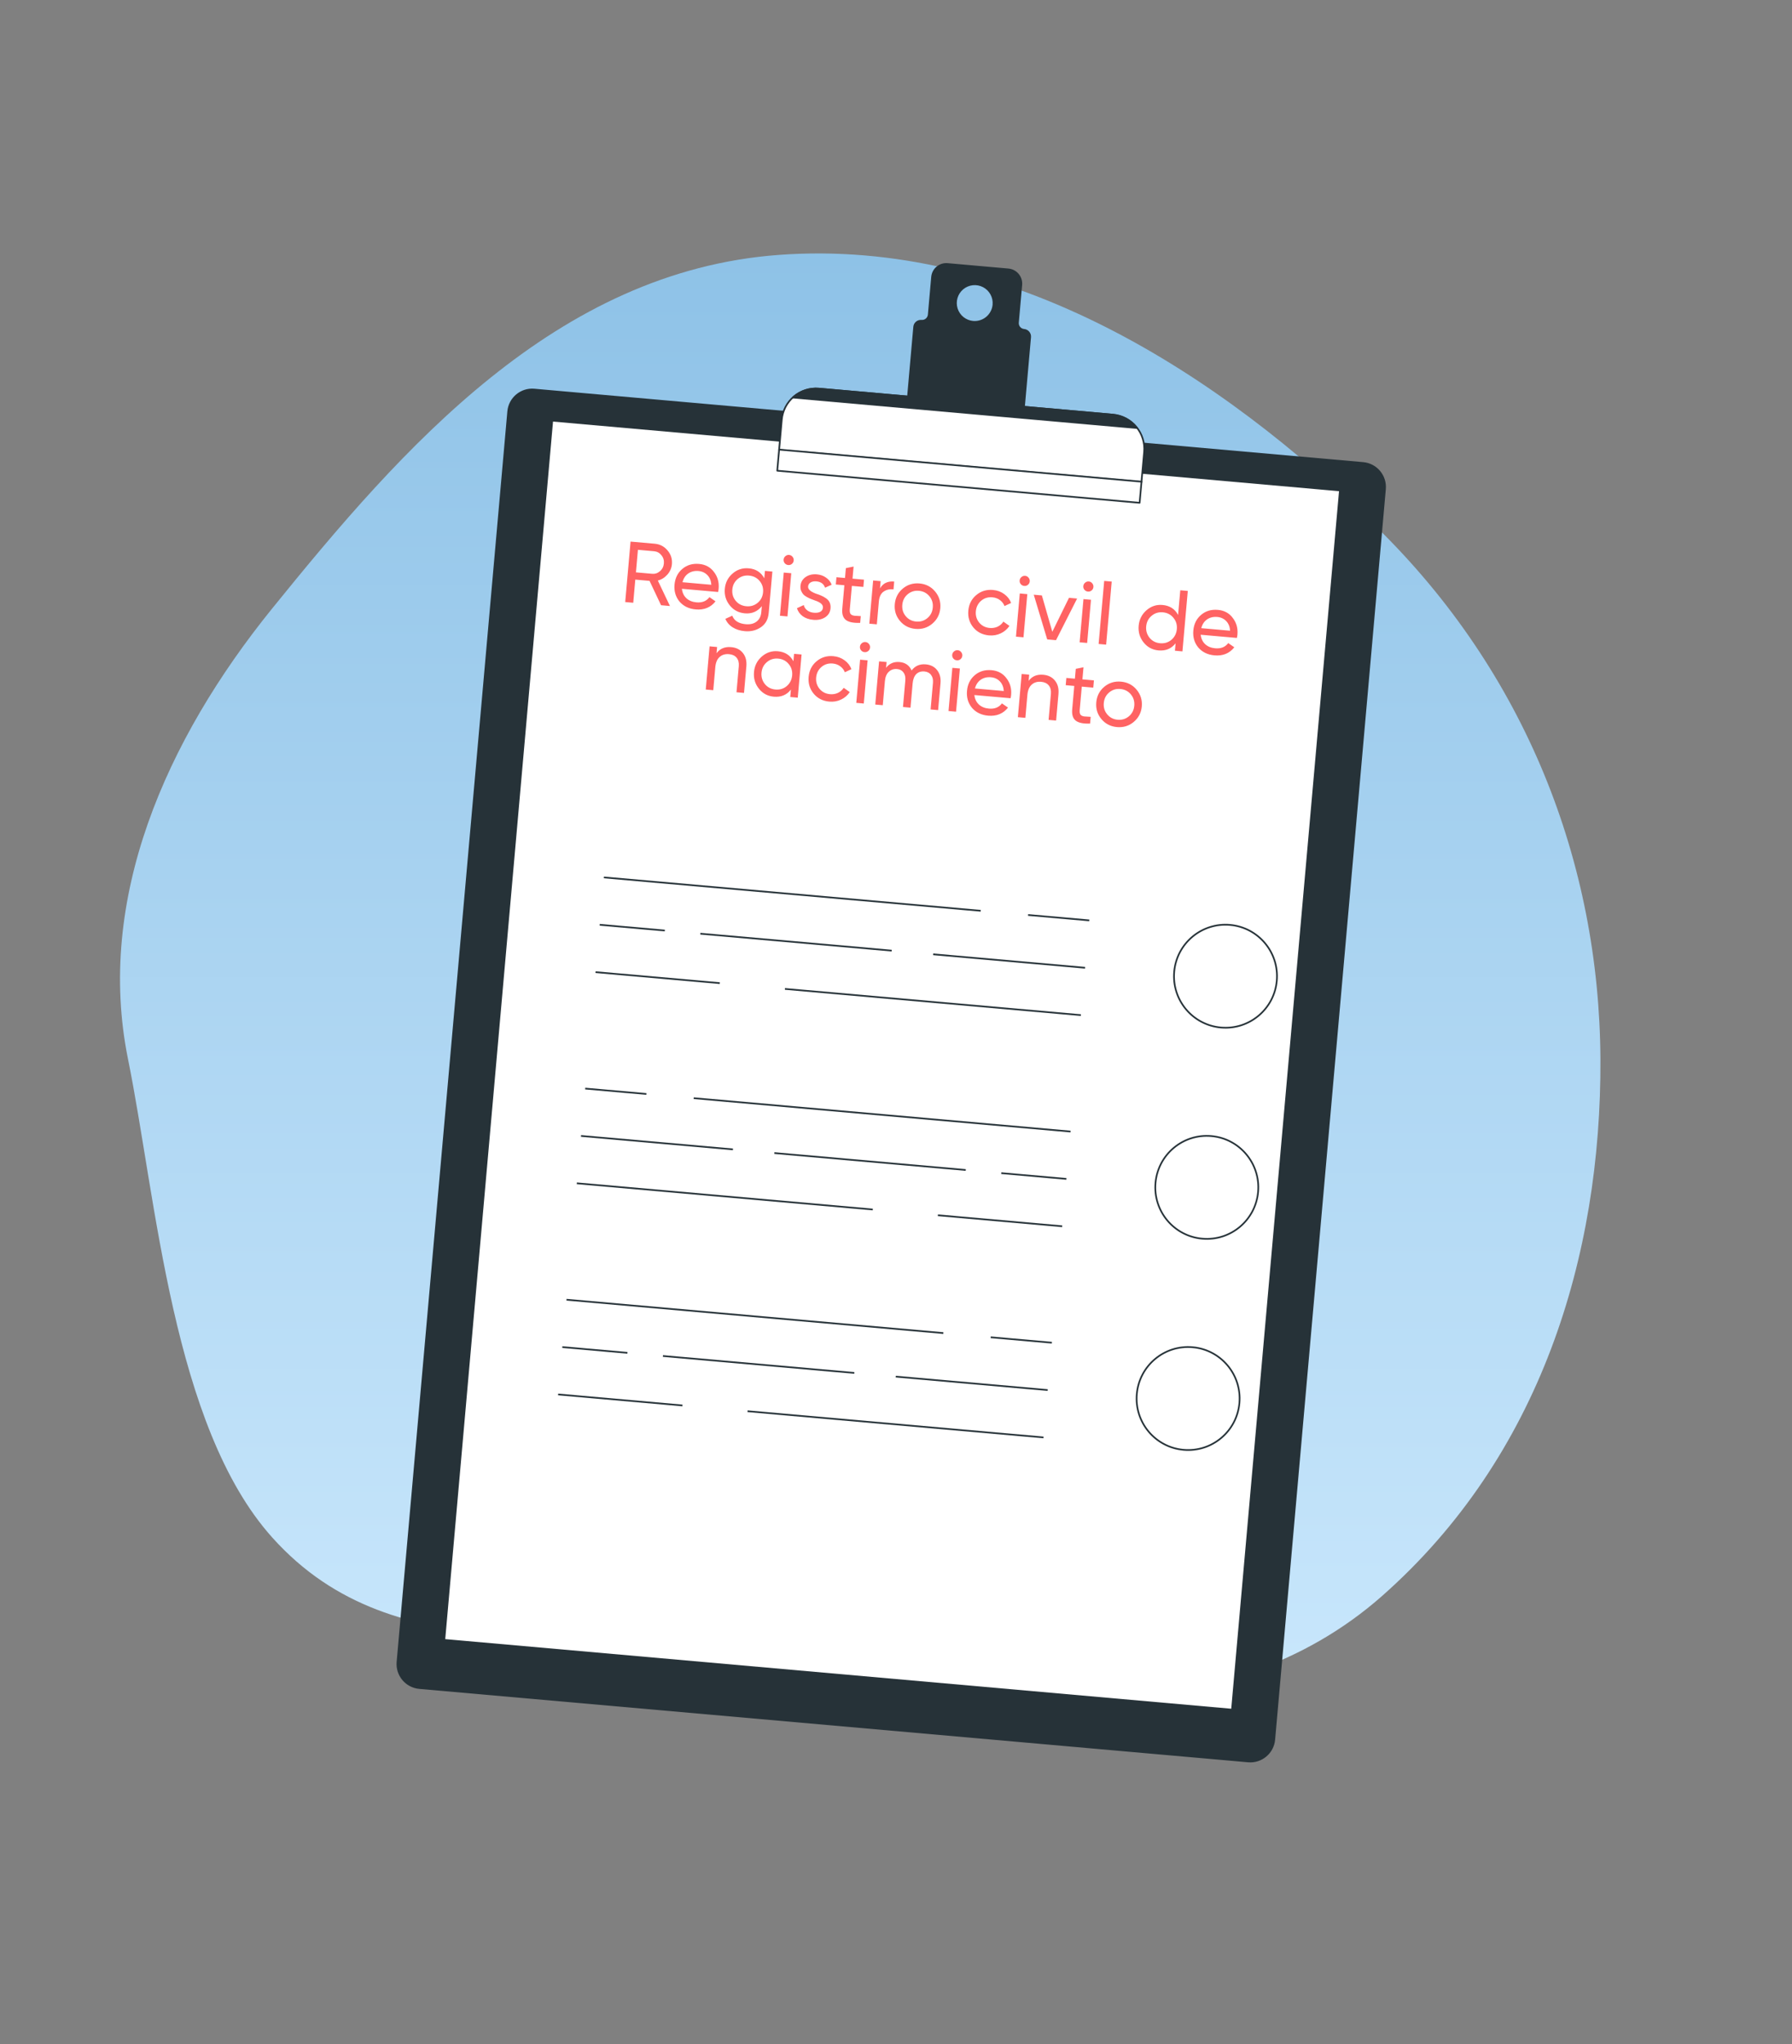 <?xml version="1.0" encoding="UTF-8"?> <svg xmlns="http://www.w3.org/2000/svg" width="1075" height="1226" viewBox="0 0 1075 1226" fill="none"><rect x="0" y="0" width="1075" height="1226" fill="#808080" stroke="none"/> <path fill-rule="evenodd" clip-rule="evenodd" d="M467.154 152.887C333.74 162.702 241.454 268.358 163.257 364.972C99.302 443.988 57.361 539.378 76.787 635.185C93.815 719.161 103.44 855.354 163.257 922.08C238.764 1006.31 350.012 969.331 467.154 996.775C595.799 1026.91 734.839 1040.48 829.211 957.112C923.846 873.508 960.689 753.802 960.072 635.185C959.458 517.178 915.136 403.556 825.879 316.222C731.956 224.322 606.335 142.647 467.154 152.887Z" fill="url(#paint0_linear_94_1897)"></path> <path d="M817.718 277.673L320.517 233.651C312.569 232.947 305.554 238.82 304.851 246.769L238.444 996.784C237.741 1004.73 243.614 1011.75 251.562 1012.45L748.764 1056.47C756.712 1057.18 763.727 1051.3 764.43 1043.36L830.837 293.34C831.54 285.391 825.667 278.377 817.718 277.673Z" fill="#263238" stroke="#263238" stroke-linecap="round" stroke-linejoin="round"></path> <path d="M803.806 294.144L331.295 252.308L266.551 983.552L739.062 1025.39L803.806 294.144Z" fill="white" stroke="#263238" stroke-linecap="round" stroke-linejoin="round"></path> <path d="M614.318 197.827C613.257 197.733 612.277 197.221 611.593 196.404C610.91 195.588 610.578 194.533 610.672 193.472L612.674 170.865C612.773 169.741 612.65 168.608 612.311 167.532C611.972 166.455 611.424 165.456 610.698 164.592C609.972 163.728 609.083 163.015 608.082 162.495C607.08 161.975 605.986 161.658 604.861 161.561L568.43 158.336C567.308 158.233 566.176 158.353 565.099 158.69C564.023 159.026 563.024 159.572 562.16 160.296C561.295 161.02 560.583 161.907 560.062 162.908C559.542 163.908 559.225 165.001 559.128 166.124L557.127 188.731C557.08 189.258 556.929 189.771 556.684 190.24C556.438 190.709 556.102 191.125 555.695 191.464C555.288 191.802 554.819 192.057 554.313 192.214C553.807 192.37 553.275 192.425 552.748 192.375C552.221 192.329 551.69 192.387 551.185 192.546C550.68 192.705 550.211 192.963 549.807 193.304C549.402 193.645 549.068 194.063 548.825 194.533C548.582 195.004 548.435 195.518 548.391 196.045L542.967 257.308L612.562 263.47L617.986 202.207C618.033 201.679 617.975 201.146 617.816 200.64C617.657 200.134 617.4 199.664 617.06 199.257C616.719 198.85 616.302 198.515 615.831 198.269C615.361 198.024 614.847 197.873 614.318 197.827ZM583.732 192.995C581.513 192.799 579.401 191.949 577.665 190.552C575.929 189.156 574.646 187.276 573.979 185.151C573.311 183.025 573.289 180.75 573.914 178.611C574.54 176.473 575.785 174.569 577.494 173.138C579.202 171.708 581.296 170.816 583.511 170.576C585.725 170.336 587.962 170.758 589.937 171.789C591.912 172.819 593.537 174.413 594.607 176.367C595.676 178.321 596.142 180.549 595.946 182.768C595.676 185.742 594.24 188.487 591.95 190.404C589.661 192.32 586.706 193.252 583.732 192.995Z" fill="#263238" stroke="#263238" stroke-linecap="round" stroke-linejoin="round"></path> <path d="M491.265 233.094L667.69 248.714C673.121 249.195 678.138 251.814 681.638 255.994C685.138 260.174 686.834 265.573 686.354 271.003L684.752 289.089L467.375 269.842L468.976 251.757C469.457 246.326 472.075 241.309 476.255 237.809C480.435 234.309 485.834 232.613 491.265 233.094Z" fill="white" stroke="#263238" stroke-linecap="round" stroke-linejoin="round"></path> <path d="M475.596 238.435L682.108 256.719C680.38 254.447 678.197 252.561 675.698 251.182C673.199 249.802 670.44 248.959 667.596 248.707L491.266 233.094C488.426 232.844 485.565 233.189 482.867 234.109C480.168 235.029 477.692 236.502 475.596 238.435Z" fill="#263238" stroke="#263238" stroke-linecap="round" stroke-linejoin="round"></path> <path d="M684.77 288.9L467.392 269.653L466.271 282.318L683.648 301.564L684.77 288.9Z" fill="white" stroke="#263238" stroke-linecap="round" stroke-linejoin="round"></path> <path d="M616.739 548.782L653.431 552.03" stroke="#263238" stroke-miterlimit="10"></path> <path d="M362.268 526.251L588.333 546.266" stroke="#263238" stroke-miterlimit="10"></path> <path d="M559.779 572.368L650.915 580.437" stroke="#263238" stroke-miterlimit="10"></path> <path d="M420.116 560.001L534.924 570.166" stroke="#263238" stroke-miterlimit="10"></path> <path d="M359.753 554.657L398.812 558.115" stroke="#263238" stroke-miterlimit="10"></path> <path d="M470.862 593.123L648.4 608.842" stroke="#263238" stroke-miterlimit="10"></path> <path d="M357.238 583.064L431.804 589.666" stroke="#263238" stroke-miterlimit="10"></path> <path d="M732.435 616.282C749.431 617.786 764.428 605.229 765.933 588.233C767.438 571.237 754.88 556.24 737.884 554.735C720.889 553.23 705.891 565.788 704.387 582.784C702.882 599.779 715.44 614.777 732.435 616.282Z" stroke="#263238" stroke-miterlimit="10"></path> <path d="M387.747 656.142L351.055 652.894" stroke="#263238" stroke-miterlimit="10"></path> <path d="M642.218 678.674L416.153 658.658" stroke="#263238" stroke-miterlimit="10"></path> <path d="M439.676 689.368L348.54 681.299" stroke="#263238" stroke-miterlimit="10"></path> <path d="M579.339 701.734L464.532 691.569" stroke="#263238" stroke-miterlimit="10"></path> <path d="M639.703 707.079L600.644 703.621" stroke="#263238" stroke-miterlimit="10"></path> <path d="M523.563 725.426L346.025 709.707" stroke="#263238" stroke-miterlimit="10"></path> <path d="M637.187 735.487L562.621 728.884" stroke="#263238" stroke-miterlimit="10"></path> <path d="M721.222 742.925C738.218 744.43 753.215 731.872 754.72 714.876C756.225 697.881 743.667 682.883 726.672 681.378C709.676 679.874 694.678 692.431 693.174 709.427C691.669 726.423 704.227 741.42 721.222 742.925Z" stroke="#263238" stroke-miterlimit="10"></path> <path d="M594.313 802.068L631.004 805.317" stroke="#263238" stroke-miterlimit="10"></path> <path d="M339.842 779.537L565.907 799.553" stroke="#263238" stroke-miterlimit="10"></path> <path d="M537.353 825.654L628.489 833.723" stroke="#263238" stroke-miterlimit="10"></path> <path d="M397.69 813.288L512.498 823.453" stroke="#263238" stroke-miterlimit="10"></path> <path d="M337.327 807.944L376.385 811.402" stroke="#263238" stroke-miterlimit="10"></path> <path d="M448.436 846.412L625.975 862.131" stroke="#263238" stroke-miterlimit="10"></path> <path d="M334.812 836.35L409.378 842.952" stroke="#263238" stroke-miterlimit="10"></path> <path d="M710.008 869.57C727.004 871.075 742.002 858.517 743.506 841.522C745.011 824.526 732.453 809.528 715.458 808.024C698.462 806.519 683.465 819.077 681.96 836.072C680.455 853.068 693.013 868.065 710.008 869.57Z" stroke="#263238" stroke-miterlimit="10"></path> <path d="M401.891 363.466L396.556 362.994L389.652 348.391L381.105 347.634L379.875 361.517L375.058 361.09L378.268 324.829L392.773 326.113C395.881 326.388 398.442 327.729 400.457 330.135C402.474 332.506 403.346 335.246 403.07 338.354C402.862 340.702 401.965 342.781 400.378 344.589C398.753 346.429 396.836 347.634 394.628 348.205L401.891 363.466ZM392.374 330.62L382.687 329.762L381.49 343.282L391.177 344.14C392.973 344.299 394.55 343.778 395.91 342.575C397.304 341.376 398.085 339.827 398.253 337.927C398.421 336.028 397.923 334.383 396.758 332.992C395.631 331.57 394.17 330.779 392.374 330.62ZM430.772 355.059L409.067 353.138C409.314 355.457 410.209 357.346 411.75 358.805C413.295 360.229 415.31 361.052 417.797 361.272C421.216 361.575 423.814 360.534 425.591 358.151L429.232 360.666C426.331 364.342 422.359 365.957 417.317 365.51C413.242 365.15 410.005 363.575 407.607 360.787C405.284 357.936 404.295 354.56 404.64 350.657C404.989 346.72 406.537 343.586 409.284 341.254C412.034 338.887 415.413 337.881 419.419 338.235C423.217 338.572 426.189 340.192 428.333 343.097C430.518 345.935 431.443 349.254 431.106 353.053C431.048 353.709 430.937 354.378 430.772 355.059ZM419.043 342.483C416.66 342.272 414.597 342.768 412.855 343.971C411.147 345.177 410.001 346.921 409.416 349.201L426.718 350.733C426.549 348.316 425.763 346.384 424.359 344.938C422.956 343.491 421.184 342.673 419.043 342.483ZM458.491 346.863L458.885 342.408L463.34 342.803L461.143 367.616C460.804 371.449 459.246 374.304 456.469 376.182C453.655 378.09 450.452 378.886 446.861 378.568C443.96 378.311 441.505 377.537 439.496 376.245C437.484 374.988 436.033 373.293 435.143 371.161L439.277 369.282C440.436 372.308 443.123 374.008 447.336 374.381C450.029 374.619 452.199 374.098 453.844 372.817C455.523 371.538 456.471 369.673 456.688 367.221L457.014 363.543C454.429 366.795 451.03 368.234 446.817 367.861C443.087 367.531 440.078 365.942 437.789 363.094C435.469 360.209 434.474 356.901 434.804 353.171C435.135 349.442 436.694 346.378 439.482 343.979C442.235 341.578 445.477 340.542 449.206 340.873C453.454 341.249 456.549 343.246 458.491 346.863ZM457.752 355.203C457.982 352.613 457.294 350.36 455.688 348.442C454.083 346.525 451.968 345.45 449.344 345.218C446.719 344.986 444.448 345.672 442.531 347.277C440.614 348.883 439.54 350.98 439.311 353.571C439.079 356.195 439.765 358.466 441.37 360.383C442.976 362.3 445.091 363.375 447.715 363.608C450.34 363.84 452.611 363.154 454.528 361.548C456.445 359.943 457.52 357.828 457.752 355.203ZM472.865 338.895C472.002 338.819 471.302 338.461 470.767 337.822C470.232 337.183 470.001 336.449 470.075 335.62C470.148 334.791 470.504 334.109 471.143 333.574C471.786 333.005 472.538 332.758 473.402 332.834C474.23 332.908 474.911 333.281 475.443 333.955C475.978 334.594 476.209 335.328 476.136 336.157C476.062 336.986 475.706 337.667 475.067 338.203C474.428 338.738 473.694 338.969 472.865 338.895ZM472.382 369.707L467.875 369.308L470.168 343.407L474.675 343.806L472.382 369.707ZM484.766 351.748C484.619 353.405 486.214 354.852 489.55 356.087C490.804 356.476 491.848 356.865 492.684 357.252C493.557 357.608 494.486 358.125 495.47 358.804C496.489 359.486 497.232 360.335 497.699 361.351C498.165 362.366 498.341 363.531 498.225 364.843C498.017 367.191 496.935 368.992 494.979 370.246C493.024 371.5 490.647 372.003 487.85 371.755C485.363 371.535 483.252 370.809 481.517 369.576C479.819 368.312 478.673 366.714 478.078 364.782L482.16 362.898C482.465 364.178 483.154 365.231 484.23 366.057C485.305 366.884 486.637 367.367 488.226 367.508C489.78 367.645 491.049 367.462 492.034 366.957C493.018 366.453 493.562 365.613 493.666 364.439C493.822 362.678 492.226 361.249 488.877 360.152C487.765 359.74 486.923 359.422 486.351 359.197C485.779 358.973 484.995 358.59 483.999 358.049C483.037 357.512 482.319 356.978 481.844 356.449C481.372 355.885 480.948 355.169 480.572 354.3C480.234 353.4 480.111 352.432 480.203 351.396C480.402 349.151 481.428 347.38 483.284 346.083C485.173 344.788 487.43 344.257 490.055 344.489C492.162 344.676 493.984 345.324 495.521 346.435C497.096 347.514 498.223 348.937 498.902 350.702L494.933 352.491C494.196 350.199 492.446 348.93 489.684 348.685C488.371 348.569 487.239 348.782 486.286 349.324C485.367 349.869 484.861 350.677 484.766 351.748ZM518.304 347.669L517.919 352.021L511.029 351.411L509.786 365.449C509.673 366.727 509.834 367.663 510.268 368.258C510.74 368.822 511.493 369.167 512.526 369.294C513.562 369.385 514.843 369.464 516.368 369.53L516.011 373.57C511.993 373.736 509.121 373.152 507.395 371.815C505.703 370.482 504.998 368.227 505.279 365.05L506.522 351.012L501.394 350.557L501.779 346.206L506.907 346.66L507.43 340.755L512.056 339.807L511.414 347.059L518.304 347.669ZM528.298 348.554L527.913 352.905C529.682 349.825 532.518 348.458 536.42 348.803L536.003 353.517C533.802 353.218 531.85 353.637 530.149 354.774C528.447 355.911 527.471 357.896 527.22 360.727L526.005 374.455L521.498 374.056L523.791 348.155L528.298 348.554ZM559.228 374.107C556.371 376.5 553.026 377.526 549.193 377.187C545.359 376.847 542.247 375.249 539.854 372.392C537.462 369.535 536.436 366.19 536.775 362.357C537.114 358.523 538.713 355.41 541.57 353.018C544.427 350.626 547.772 349.6 551.605 349.939C555.438 350.278 558.551 351.877 560.943 354.734C563.367 357.628 564.411 360.975 564.075 364.774C563.738 368.572 562.123 371.684 559.228 374.107ZM549.582 372.784C552.173 373.013 554.426 372.325 556.343 370.72C558.261 369.114 559.335 366.999 559.568 364.375C559.8 361.75 559.114 359.479 557.508 357.562C555.903 355.645 553.805 354.571 551.215 354.342C548.66 354.116 546.423 354.805 544.506 356.411C542.589 358.016 541.514 360.131 541.282 362.756C541.049 365.38 541.736 367.651 543.341 369.568C544.947 371.486 547.027 372.557 549.582 372.784ZM593.305 381.092C589.403 380.747 586.271 379.164 583.91 376.345C581.553 373.491 580.545 370.13 580.887 366.262C581.23 362.394 582.811 359.28 585.63 356.919C588.453 354.524 591.815 353.499 595.717 353.845C598.273 354.071 600.515 354.896 602.442 356.32C604.373 357.709 605.747 359.484 606.565 361.644L602.591 363.485C602.057 362.046 601.136 360.85 599.828 359.899C598.554 358.951 597.054 358.401 595.328 358.248C592.738 358.019 590.484 358.707 588.567 360.312C586.681 361.955 585.623 364.071 585.394 366.661C585.168 369.217 585.839 371.469 587.406 373.418C589.012 375.335 591.109 376.408 593.699 376.637C595.426 376.79 597.015 376.531 598.467 375.859C599.922 375.152 601.073 374.14 601.92 372.823L605.557 375.39C604.234 377.361 602.482 378.859 600.303 379.885C598.124 380.91 595.791 381.313 593.305 381.092ZM614.46 351.432C613.596 351.355 612.897 350.998 612.362 350.359C611.827 349.72 611.596 348.986 611.669 348.157C611.743 347.328 612.099 346.646 612.738 346.111C613.38 345.541 614.133 345.295 614.996 345.371C615.825 345.445 616.505 345.818 617.037 346.492C617.573 347.131 617.803 347.865 617.73 348.693C617.657 349.522 617.3 350.204 616.661 350.739C616.022 351.274 615.288 351.505 614.46 351.432ZM613.976 382.244L609.47 381.845L611.763 355.944L616.27 356.343L613.976 382.244ZM631.276 378.92L641.276 358.557L646.145 358.988L633.491 383.972L628.208 383.504L620.141 356.686L625.01 357.117L631.276 378.92ZM652.653 354.814C651.79 354.737 651.091 354.379 650.555 353.74C650.02 353.101 649.789 352.367 649.863 351.538C649.936 350.71 650.292 350.028 650.932 349.493C651.574 348.923 652.326 348.676 653.19 348.753C654.019 348.826 654.699 349.2 655.231 349.873C655.766 350.512 655.997 351.246 655.924 352.075C655.85 352.904 655.494 353.586 654.855 354.121C654.216 354.656 653.482 354.887 652.653 354.814ZM652.17 385.626L647.663 385.227L649.956 359.326L654.463 359.725L652.17 385.626ZM663.552 386.633L659.045 386.234L662.394 348.419L666.9 348.818L663.552 386.633ZM706.723 368.842L708.034 354.026L712.541 354.425L709.331 390.687L704.824 390.288L705.218 385.833C702.705 389.056 699.291 390.476 694.974 390.094C691.313 389.77 688.339 388.184 686.05 385.336C683.73 382.451 682.738 379.109 683.074 375.31C683.408 371.546 684.97 368.447 687.761 366.014C690.552 363.581 693.76 362.525 697.386 362.846C701.703 363.229 704.815 365.227 706.723 368.842ZM695.929 385.793C698.554 386.026 700.824 385.339 702.742 383.734C704.665 382.059 705.741 379.927 705.971 377.337C706.203 374.713 705.516 372.442 703.911 370.524C702.309 368.573 700.195 367.481 697.571 367.248C694.981 367.019 692.726 367.724 690.805 369.364C688.888 370.969 687.813 373.084 687.581 375.709C687.352 378.299 688.037 380.587 689.636 382.573C691.241 384.491 693.339 385.564 695.929 385.793ZM741.987 382.614L720.282 380.693C720.529 383.012 721.423 384.901 722.965 386.36C724.509 387.784 726.525 388.607 729.011 388.827C732.43 389.129 735.028 388.089 736.806 385.706L740.446 388.221C737.545 391.897 733.574 393.512 728.532 393.065C724.456 392.705 721.22 391.13 718.821 388.342C716.498 385.491 715.509 382.115 715.855 378.212C716.204 374.275 717.751 371.141 720.499 368.808C723.249 366.442 726.627 365.435 730.633 365.79C734.432 366.126 737.404 367.747 739.548 370.652C741.733 373.49 742.657 376.809 742.321 380.608C742.263 381.264 742.152 381.933 741.987 382.614ZM730.257 370.038C727.874 369.827 725.812 370.323 724.069 371.526C722.361 372.732 721.215 374.475 720.63 376.756L737.932 378.288C737.763 375.871 736.977 373.939 735.574 372.492C734.171 371.046 732.398 370.227 730.257 370.038ZM438.625 388.128C441.664 388.397 444.013 389.579 445.672 391.675C447.335 393.737 448.02 396.408 447.73 399.688L446.322 415.592L441.815 415.193L443.2 399.548C443.384 397.476 442.958 395.803 441.922 394.528C440.886 393.253 439.367 392.526 437.364 392.349C435.05 392.144 433.156 392.707 431.68 394.039C430.208 395.335 429.347 397.4 429.096 400.231L427.88 413.959L423.374 413.56L425.667 387.659L430.174 388.058L429.843 391.788C431.899 389.011 434.826 387.791 438.625 388.128ZM475.958 396.602L476.352 392.147L480.859 392.546L478.566 418.446L474.059 418.047L474.454 413.592C471.941 416.816 468.526 418.236 464.209 417.854C460.548 417.53 457.574 415.944 455.285 413.096C452.965 410.211 451.973 406.869 452.309 403.07C452.643 399.306 454.205 396.207 456.996 393.774C459.787 391.341 462.995 390.285 466.622 390.606C470.938 390.989 474.051 392.987 475.958 396.602ZM465.164 413.553C467.789 413.785 470.06 413.099 471.977 411.494C473.9 409.819 474.976 407.687 475.206 405.097C475.438 402.472 474.752 400.201 473.146 398.284C471.544 396.333 469.431 395.241 466.806 395.008C464.216 394.779 461.961 395.484 460.041 397.124C458.123 398.729 457.049 400.844 456.816 403.469C456.587 406.059 457.272 408.347 458.871 410.333C460.476 412.251 462.574 413.324 465.164 413.553ZM497.508 420.802C493.605 420.457 490.474 418.874 488.113 416.055C485.755 413.201 484.748 409.84 485.09 405.972C485.433 402.104 487.014 398.99 489.833 396.629C492.655 394.234 496.018 393.209 499.92 393.555C502.476 393.781 504.717 394.606 506.645 396.029C508.575 397.419 509.95 399.193 510.768 401.354L506.793 403.195C506.26 401.756 505.339 400.56 504.031 399.609C502.757 398.661 501.257 398.111 499.53 397.958C496.94 397.728 494.687 398.416 492.77 400.022C490.884 401.665 489.826 403.781 489.597 406.371C489.371 408.927 490.041 411.179 491.609 413.128C493.214 415.045 495.312 416.118 497.902 416.347C499.629 416.5 501.218 416.241 502.67 415.569C504.125 414.862 505.276 413.85 506.123 412.533L509.759 415.1C508.436 417.071 506.685 418.569 504.506 419.595C502.327 420.62 499.994 421.022 497.508 420.802ZM518.662 391.142C517.799 391.065 517.1 390.708 516.565 390.069C516.03 389.429 515.799 388.696 515.872 387.867C515.945 387.038 516.302 386.356 516.941 385.821C517.583 385.251 518.336 385.005 519.199 385.081C520.028 385.154 520.708 385.528 521.24 386.201C521.775 386.841 522.006 387.575 521.933 388.403C521.86 389.232 521.503 389.914 520.864 390.449C520.225 390.984 519.491 391.215 518.662 391.142ZM518.179 421.954L513.672 421.555L515.966 395.654L520.472 396.053L518.179 421.954ZM555.38 398.465C558.316 398.725 560.58 399.883 562.173 401.938C563.801 403.996 564.474 406.614 564.193 409.791L562.766 425.902L558.26 425.503L559.672 409.548C559.846 407.579 559.465 405.996 558.526 404.8C557.626 403.571 556.295 402.879 554.534 402.723C552.531 402.546 550.9 403.08 549.641 404.326C548.419 405.541 547.694 407.443 547.465 410.033L546.19 424.434L541.683 424.035L543.096 408.08C543.27 406.111 542.905 404.53 542.002 403.337C541.136 402.111 539.856 401.424 538.164 401.274C536.196 401.1 534.529 401.648 533.163 402.919C531.835 404.159 531.06 406.04 530.836 408.561L529.561 422.962L525.055 422.563L527.348 396.662L531.855 397.061L531.547 400.531C533.553 397.925 536.248 396.771 539.633 397.071C543.121 397.38 545.529 399.072 546.858 402.148C548.913 399.372 551.754 398.144 555.38 398.465ZM574.005 396.042C573.142 395.965 572.443 395.608 571.907 394.969C571.372 394.33 571.142 393.596 571.215 392.767C571.288 391.938 571.644 391.256 572.284 390.721C572.926 390.151 573.678 389.905 574.542 389.981C575.371 390.054 576.051 390.428 576.583 391.102C577.118 391.741 577.349 392.475 577.276 393.303C577.202 394.132 576.846 394.814 576.207 395.349C575.568 395.884 574.834 396.115 574.005 396.042ZM573.522 426.854L569.015 426.455L571.309 400.554L575.815 400.953L573.522 426.854ZM606.225 418.786L584.521 416.864C584.768 419.183 585.662 421.072 587.203 422.531C588.748 423.956 590.763 424.778 593.25 424.998C596.669 425.301 599.267 424.261 601.044 421.877L604.685 424.392C601.784 428.068 597.812 429.683 592.77 429.237C588.695 428.876 585.458 427.302 583.06 424.514C580.737 421.663 579.748 418.286 580.094 414.384C580.442 410.447 581.99 407.312 584.737 404.98C587.488 402.613 590.866 401.607 594.872 401.962C598.671 402.298 601.642 403.918 603.787 406.823C605.972 409.662 606.896 412.98 606.56 416.779C606.502 417.435 606.39 418.104 606.225 418.786ZM594.496 406.209C592.113 405.998 590.05 406.494 588.308 407.698C586.6 408.904 585.454 410.647 584.869 412.927L602.171 414.459C602.002 412.042 601.216 410.111 599.813 408.664C598.409 407.217 596.637 406.399 594.496 406.209ZM625.85 404.704C628.889 404.973 631.238 406.156 632.897 408.252C634.559 410.313 635.245 412.985 634.954 416.265L633.546 432.168L629.04 431.769L630.425 416.125C630.608 414.053 630.182 412.38 629.146 411.105C628.111 409.829 626.591 409.103 624.588 408.926C622.275 408.721 620.38 409.284 618.905 410.615C617.433 411.912 616.571 413.976 616.32 416.808L615.105 430.536L610.598 430.137L612.891 404.236L617.398 404.635L617.068 408.364C619.124 405.588 622.051 404.368 625.85 404.704ZM656.221 408.072L655.836 412.423L648.946 411.813L647.703 425.852C647.59 427.13 647.751 428.066 648.185 428.661C648.658 429.225 649.41 429.57 650.443 429.697C651.479 429.788 652.76 429.867 654.286 429.932L653.928 433.973C649.911 434.139 647.039 433.554 645.312 432.218C643.621 430.885 642.915 428.63 643.197 425.453L644.44 411.414L639.311 410.96L639.696 406.609L644.825 407.063L645.348 401.158L649.974 400.21L649.332 407.462L656.221 408.072ZM680.097 433.001C677.24 435.393 673.895 436.42 670.062 436.08C666.229 435.741 663.116 434.143 660.724 431.286C658.331 428.429 657.305 425.083 657.644 421.25C657.984 417.417 659.582 414.304 662.439 411.912C665.296 409.52 668.641 408.493 672.474 408.833C676.308 409.172 679.421 410.77 681.813 413.627C684.236 416.522 685.28 419.868 684.944 423.667C684.607 427.466 682.992 430.577 680.097 433.001ZM670.452 431.677C673.042 431.906 675.296 431.218 677.213 429.613C679.13 428.008 680.205 425.893 680.437 423.268C680.669 420.644 679.983 418.373 678.378 416.455C676.772 414.538 674.675 413.465 672.085 413.236C669.529 413.009 667.293 413.699 665.375 415.304C663.458 416.91 662.383 419.025 662.151 421.649C661.919 424.274 662.605 426.545 664.21 428.462C665.816 430.379 667.896 431.451 670.452 431.677Z" fill="#FF6363"></path> <defs> <linearGradient id="paint0_linear_94_1897" x1="516.043" y1="152.016" x2="516.043" y2="1020.09" gradientUnits="userSpaceOnUse"> <stop stop-color="#8EC2E7"></stop> <stop offset="1" stop-color="#C9E7FC"></stop> </linearGradient> </defs> </svg> 